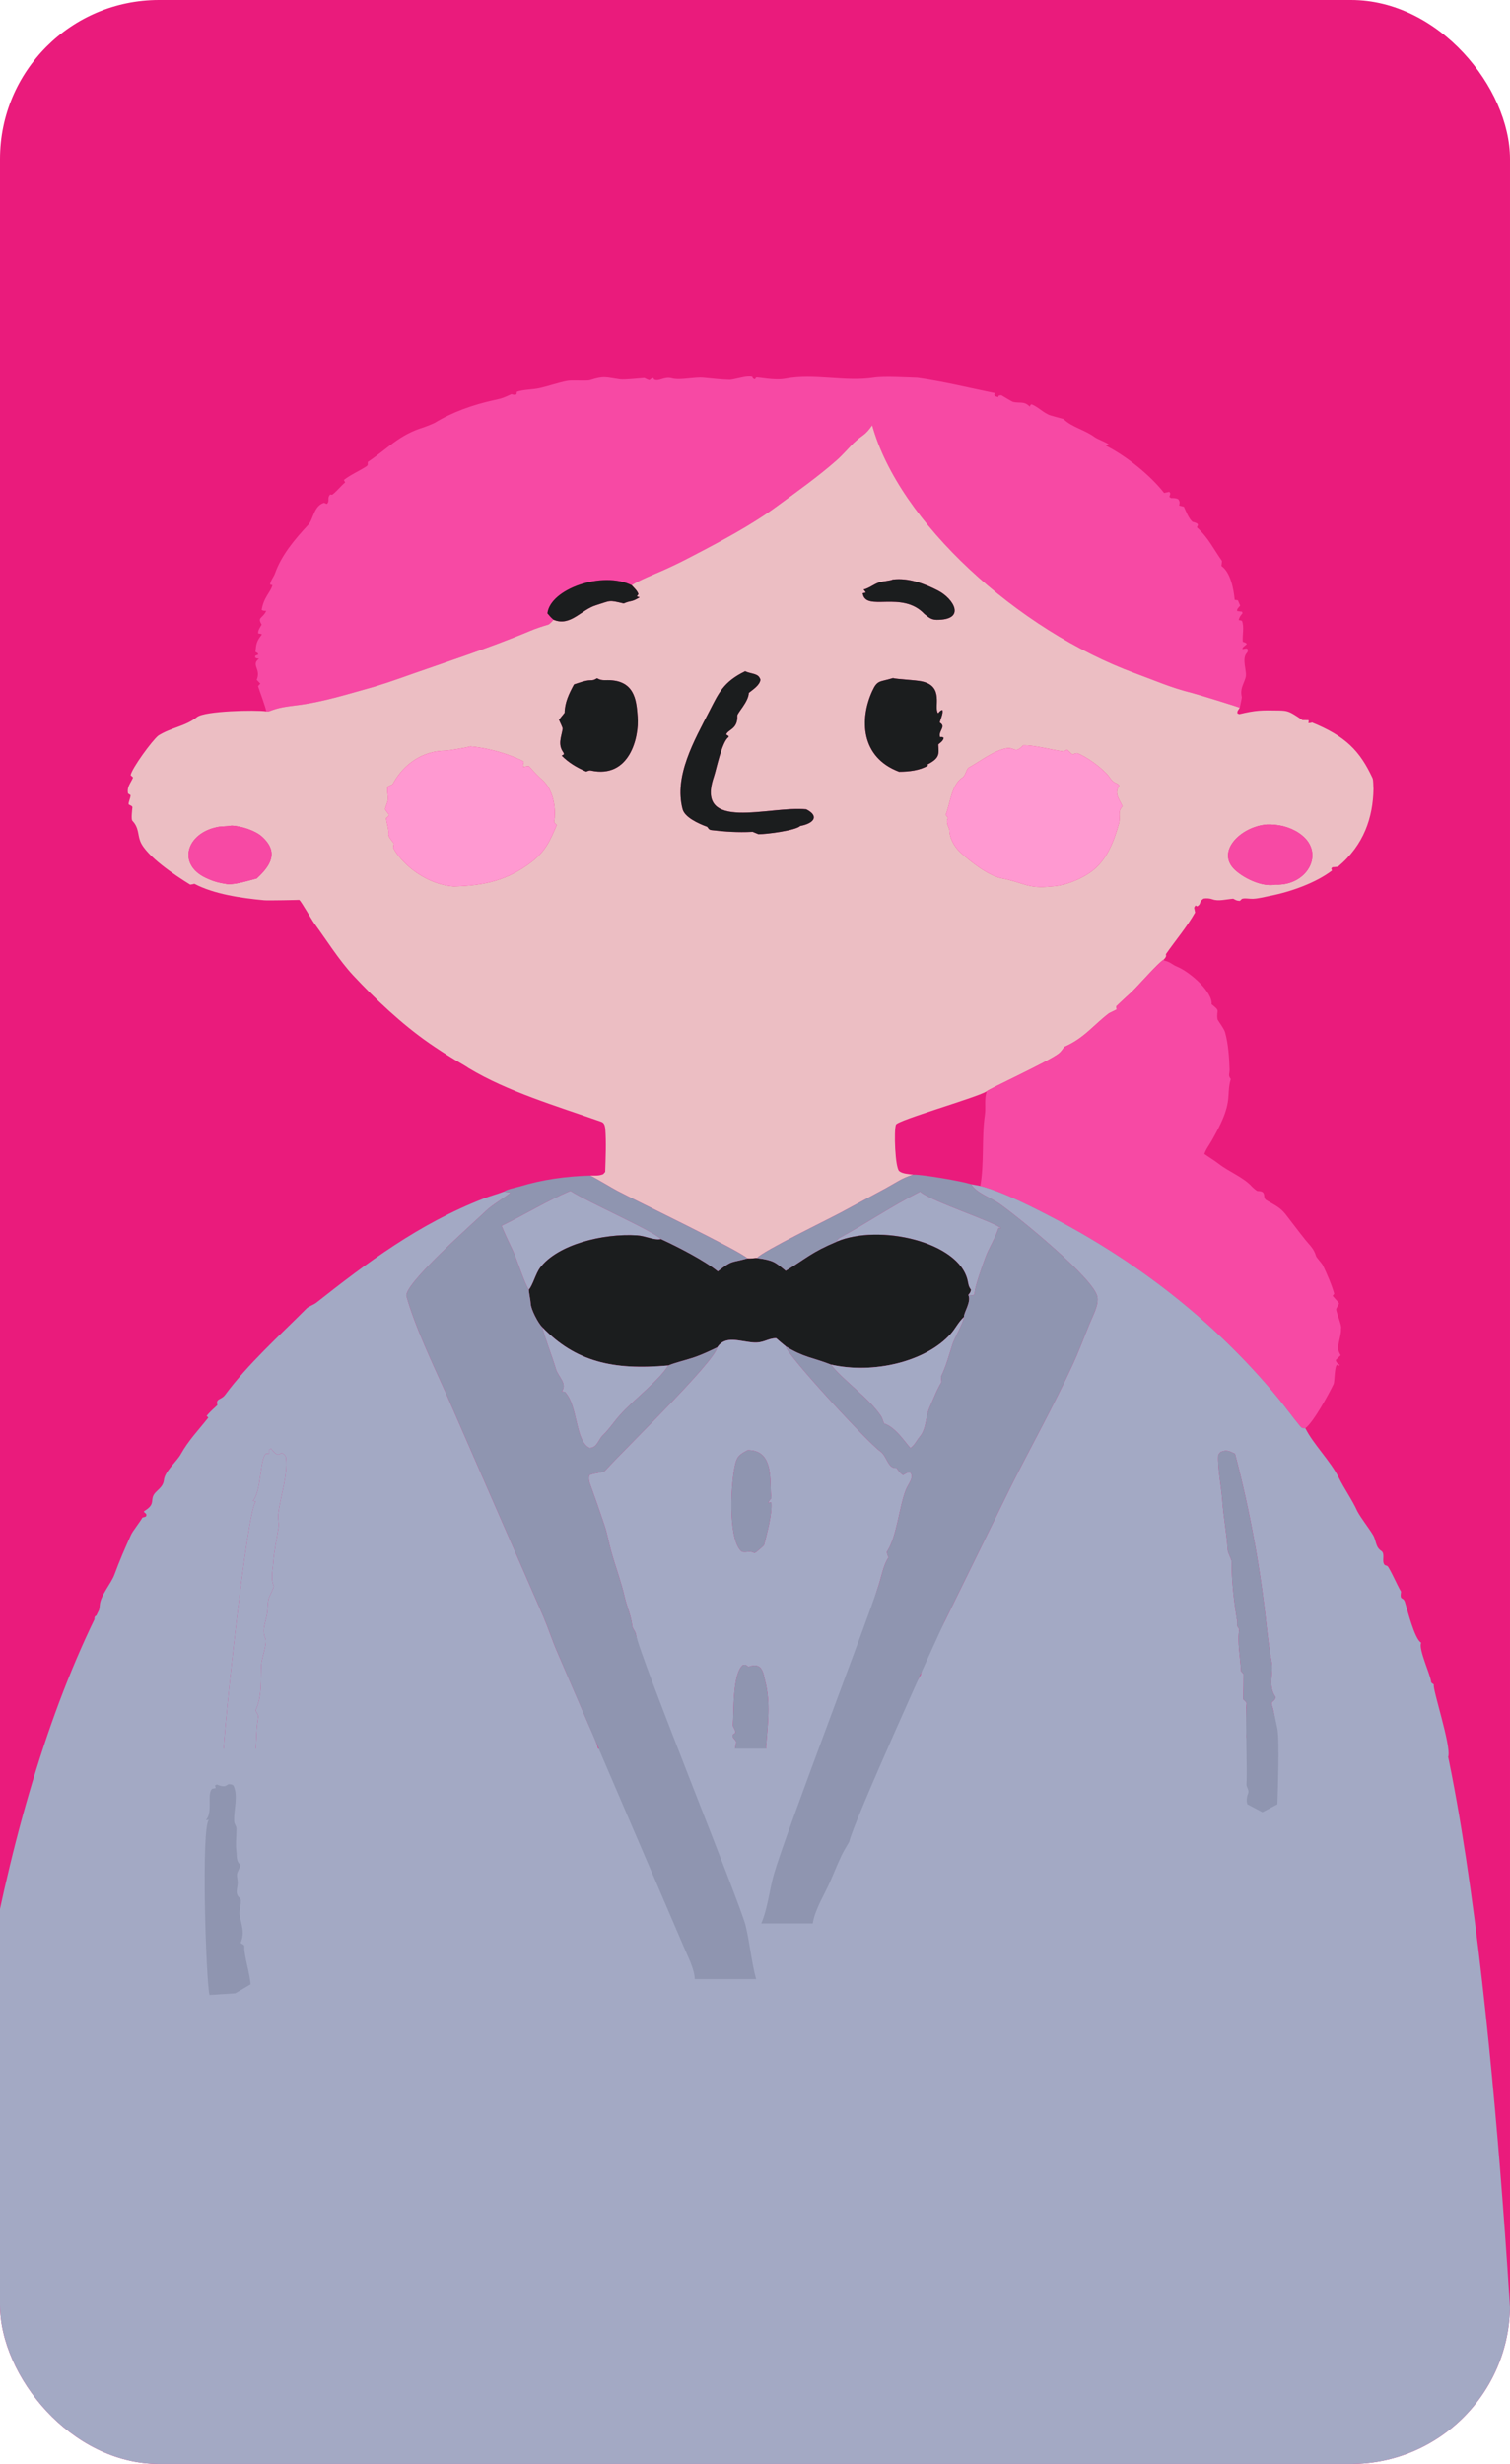 <?xml version="1.0" encoding="UTF-8"?> <svg xmlns="http://www.w3.org/2000/svg" width="190" height="310" viewBox="0 0 190 310" fill="none"><g clip-path="url(#clip0_5961_3277)"><rect width="190" height="310" rx="20" fill="#EA1B7C"></rect><g clip-path="url(#clip1_5961_3277)"><path d="M79.483 73.629C75.816 71.792 69.238 74.092 68.881 77.168C69.159 77.498 69.302 77.683 69.654 77.978C69.535 78.109 69.169 78.531 69 78.581C68.227 78.812 67.485 79.047 66.757 79.353C61.455 81.583 55.844 83.371 50.356 85.324C49.274 85.709 48.173 86.073 47.064 86.41C43.795 87.31 40.608 88.349 37.144 88.76C35.931 88.915 35.056 89.023 33.953 89.458C33.784 89.525 33.676 89.514 33.497 89.5C33.455 89.008 32.659 86.972 32.471 86.325C32.566 86.212 32.653 86.119 32.757 86.011C32.588 85.844 32.461 85.711 32.303 85.535L32.365 85.357C32.782 84.125 31.581 83.63 32.592 82.875C32.32 82.84 32.309 82.858 32.105 82.726L32.122 82.498L32.498 82.357C32.408 82.101 32.478 82.224 32.145 82.017C32.241 81.063 32.243 80.727 32.908 79.88L32.96 79.815C32.751 79.715 32.732 79.723 32.492 79.699C32.432 79.329 32.719 78.945 32.92 78.582C32.342 77.616 33.023 77.873 33.497 76.859C33.185 76.846 33.182 76.865 32.925 76.74C33.176 75.121 34.105 74.445 34.276 73.617L34.009 73.56C33.935 73.212 34.456 72.557 34.584 72.194C35.405 69.867 37.006 67.945 38.814 65.997C39.41 65.354 39.484 63.637 40.776 63.259L41.126 63.405C41.55 63.035 41.102 62.688 41.549 62.212L41.757 62.25C42.048 62.176 42.996 61.024 43.431 60.703C43.377 60.595 43.326 60.5 43.265 60.393C44.074 59.752 45.15 59.287 46.047 58.714C46.345 58.523 46.255 58.476 46.275 58.122C48.738 56.479 50.21 54.697 53.326 53.76C53.524 53.7 54.573 53.274 54.69 53.203C56.876 51.868 59.474 50.933 62.165 50.343C63.271 50.113 63.401 50.02 64.353 49.594C64.671 49.675 64.662 49.698 64.977 49.629L65.038 49.289C65.85 49.006 66.99 49.032 67.876 48.837C68.962 48.599 70.262 48.14 71.331 47.936C71.884 47.803 73.813 47.972 74.229 47.84C76.061 47.258 76.177 47.485 78.052 47.743C78.553 47.812 80.397 47.615 81.078 47.57C82.098 48.08 81.503 47.724 82.207 47.575L82.302 47.761C82.916 48.072 83.572 47.345 84.532 47.61C85.593 47.902 87.359 47.416 88.56 47.536C89.602 47.639 90.763 47.773 91.815 47.795C92.271 47.794 93.744 47.331 94.363 47.369C94.957 47.406 94.446 47.579 94.987 47.734L95.139 47.51C95.398 47.434 97.419 47.923 98.826 47.655C102.477 46.961 106.307 48.085 109.971 47.52C111.242 47.325 114.043 47.497 115.447 47.54C118.695 47.988 122.011 48.813 125.203 49.463C125.082 49.686 125.102 49.572 125.164 49.82C126.107 50.177 125.168 49.75 126.013 49.735C126.205 49.849 127.327 50.532 127.471 50.566C128.266 50.756 128.822 50.451 129.487 51.076L129.583 51.168C129.672 50.923 129.576 51.01 129.804 50.866C130.63 51.224 131.068 51.732 131.833 52.12C132.094 52.305 133.761 52.664 133.84 52.74C134.885 53.75 136.456 54.064 137.678 54.954C138.171 55.313 139.223 55.635 139.524 55.938L139.122 56.056C141.834 57.42 144.818 59.894 146.477 62.018C146.711 61.962 146.895 61.926 147.134 61.882C147.334 62.141 147.243 62.12 147.14 62.514L147.338 62.663C147.734 62.671 147.932 62.644 148.256 62.811C148.488 63.139 148.432 63.24 148.374 63.608C148.541 63.648 148.737 63.696 148.964 63.751C149.246 64.346 149.527 65.163 150.046 65.653C151.251 65.943 150.453 66.214 150.651 66.394C152.062 67.679 152.733 69.135 153.76 70.577C153.768 70.587 153.695 71.138 153.693 71.208C154.877 72.052 155.234 74.224 155.343 75.329L155.356 75.469L155.763 75.531L156.049 76.204C155.841 76.437 155.666 76.574 155.646 76.851C155.834 76.91 155.882 76.913 156.078 76.935L156.271 76.955L156.347 77.149C156.053 77.53 155.978 77.59 155.86 78.01C155.955 78.029 156.262 78.084 156.281 78.127C156.576 78.888 156.31 79.899 156.374 80.722C156.379 80.782 156.8 80.808 156.878 81.034C156.762 81.132 156.647 81.23 156.532 81.329C156.353 81.48 156.369 81.46 156.332 81.671L156.827 81.583L156.991 81.67C157.006 81.853 157.032 81.982 156.904 82.127C156.178 82.879 156.957 84.472 156.73 85.25C156.464 86.161 156.013 86.624 156.255 87.707C156.275 87.793 156.033 88.851 155.994 89.042C155.851 88.947 150.677 87.351 150.012 87.187C147.327 86.525 145.369 85.636 142.851 84.712C128.044 79.282 113.101 65.66 109.743 53.503C108.806 54.858 108.58 54.627 107.387 55.755C106.663 56.483 106.01 57.257 105.223 57.949C102.904 59.987 100.273 61.852 97.722 63.728C94.553 66.059 90.676 68.11 87.023 70.011C85.872 70.62 84.691 71.195 83.482 71.736C82.365 72.232 80.382 73.025 79.483 73.629Z" fill="#F749A4"></path><path d="M79.483 73.629C80.382 73.025 82.365 72.231 83.482 71.736C84.691 71.195 85.872 70.619 87.022 70.011C90.676 68.11 94.553 66.058 97.722 63.727C100.273 61.852 102.904 59.987 105.223 57.949C106.01 57.257 106.663 56.483 107.387 55.755C108.58 54.627 108.806 54.858 109.743 53.502C113.101 65.66 128.044 79.282 142.851 84.712C145.369 85.636 147.327 86.524 150.012 87.187C150.677 87.351 155.851 88.947 155.994 89.042C155.788 89.378 155.654 89.442 155.702 89.75L155.933 89.85C158.055 89.35 158.68 89.349 160.921 89.388C161.861 89.405 162.156 89.5 162.87 89.932C163.216 90.145 163.551 90.367 163.875 90.599L164.646 90.609C164.684 90.792 164.675 90.785 164.625 90.969C164.765 90.99 165.154 90.925 165.061 90.887C169.321 92.623 171.102 94.467 172.697 97.882C172.828 98.163 172.79 98.935 172.824 99.256C172.762 102.847 171.619 106.314 168.362 109.038C168.08 109.079 167.93 109.095 167.645 109.113L167.513 109.263L167.592 109.534C165.594 111.054 162.469 112.196 159.749 112.723C159.049 112.858 158.398 113.046 157.665 113.083C157.259 113.103 156.575 112.963 156.269 113.094L156.014 113.34C155.614 113.336 155.5 113.24 155.17 113.07C154.192 113.151 153.313 113.416 152.573 113.148C152.246 113.03 151.803 112.993 151.44 113.057C150.849 113.459 151.153 113.614 150.786 113.934C150.427 114.247 150.563 113.577 150.255 114.198C150.287 114.36 150.327 114.562 150.375 114.807C149.357 116.613 147.908 118.314 146.723 120.019C146.633 120.148 146.922 120.236 146.424 120.738C145.752 121.109 143.149 124.101 142.402 124.798C141.921 125.246 140.917 126.154 140.463 126.61C140.466 126.794 140.461 126.821 140.518 126.998C140.291 127.133 139.586 127.454 139.558 127.475C137.572 128.987 136.433 130.616 133.934 131.709C133.738 131.981 133.531 132.305 133.25 132.531C132 133.536 124.386 137.019 124.151 137.303C124.127 137.318 124.103 137.333 124.079 137.347C122.716 138.138 112.93 140.939 112.732 141.502C112.463 142.265 112.628 146.896 113.143 147.343C113.532 147.68 114.337 147.717 114.889 147.788C113.36 148.297 112.865 148.729 111.531 149.461L105.799 152.556C104.034 153.504 96.103 157.346 95.24 158.277C95.072 158.25 94.505 158.37 94.045 158.324C93.139 157.382 79.952 151.038 77.628 149.801C76.983 149.458 74.865 148.172 74.256 147.907C74.886 147.904 75.358 147.951 75.901 147.73C75.966 147.657 76.049 147.564 76.149 147.451C76.204 145.658 76.296 143.783 76.161 141.997C76.105 141.678 76.079 141.284 75.637 141.129C70.008 139.149 63.883 137.348 58.971 134.387C58.724 134.194 57.573 133.547 57.2 133.319C56.094 132.646 55.018 131.947 53.971 131.222C50.523 128.825 47.174 125.644 44.464 122.742C42.659 120.809 41.092 118.277 39.557 116.19C39.244 115.765 37.946 113.472 37.659 113.217C37.671 113.228 33.708 113.308 33.247 113.265C30.267 112.985 26.931 112.493 24.462 111.199C24.24 111.257 24.169 111.271 23.938 111.304C22.084 110.169 18.358 107.681 17.643 105.827C17.321 104.991 17.484 104.122 16.657 103.262C16.476 103.074 16.638 101.85 16.667 101.534C16.568 101.389 16.539 101.38 16.36 101.294L16.197 101.216C16.115 100.955 16.406 100.502 16.433 100.043L16.108 99.829C15.956 98.961 16.418 98.593 16.746 97.816L16.439 97.531C16.594 96.655 19.138 93.168 19.925 92.545C21.563 91.513 23.3 91.401 24.798 90.211C25.773 89.436 32.17 89.299 33.497 89.5C33.676 89.514 33.784 89.525 33.953 89.458C35.056 89.023 35.931 88.915 37.144 88.76C40.608 88.349 43.795 87.31 47.064 86.41C48.173 86.073 49.274 85.709 50.356 85.324C55.844 83.371 61.455 81.583 66.757 79.353C67.485 79.047 68.227 78.811 69 78.581C69.169 78.53 69.535 78.109 69.654 77.978C71.79 78.856 73.09 76.733 74.985 76.149C76.878 75.565 76.538 75.458 78.473 75.927C79.505 75.486 79.349 75.832 80.483 75.152L80.126 75.025L80.328 74.756C80.219 74.346 79.811 73.985 79.483 73.629ZM112.329 72.909C112.094 73.056 111.032 73.125 110.6 73.277C109.896 73.526 109.372 74 108.668 74.174C108.8 74.339 108.855 74.38 108.932 74.556L108.553 74.636C108.883 77.066 113.5 74.22 116.326 77.259C116.806 77.627 117.144 77.983 117.866 77.985C121.609 77.998 119.994 75.327 118.043 74.315C116.416 73.471 114.358 72.658 112.329 72.909ZM93.756 84.456C90.992 85.802 90.409 87.249 89.287 89.424C87.31 93.256 84.793 97.64 85.892 101.804C86.159 102.815 87.823 103.598 88.992 104.023C89.164 104.248 89.177 104.395 89.562 104.441C91.247 104.641 92.866 104.739 94.571 104.656L94.701 104.65C94.766 104.676 95.437 104.952 95.437 104.952C96.464 104.953 100.092 104.494 100.697 103.913C102.383 103.6 103.145 102.688 101.455 101.824C96.829 101.346 87.427 104.771 89.825 97.728C90.152 96.766 90.831 93.3 91.668 92.744L91.685 92.611L91.376 92.416C91.584 91.765 92.855 91.771 92.774 90.045C92.757 89.689 94.188 88.309 94.222 87.172C94.838 86.689 95.584 86.201 95.688 85.526C95.428 84.672 94.657 84.856 93.756 84.456ZM75.122 85.333C74.751 85.543 74.713 85.585 74.253 85.59C73.651 85.597 72.786 85.926 72.227 86.109C71.584 87.294 71.062 88.39 71.045 89.676L70.337 90.552C70.442 90.853 70.822 91.531 70.794 91.71C70.63 92.772 70.157 93.615 70.88 94.661C70.959 94.774 70.94 94.754 70.953 94.905L70.679 95.07C71.55 95.946 72.505 96.53 73.753 97.075C73.957 97.007 74.144 96.898 74.345 96.942C79.23 98.003 80.437 92.743 80.237 90.214C80.102 88.504 80.031 85.892 77.057 85.602C76.21 85.502 75.805 85.727 75.122 85.333ZM112.358 85.315C110.671 85.831 110.404 85.517 109.743 86.964C108.163 90.425 108.248 95.263 113.125 97.093C114.409 97.084 115.735 96.934 116.765 96.323L116.697 96.181C118.274 95.376 118.143 94.851 118.065 93.685C118.058 93.583 118.712 93.282 118.733 92.82C118.324 92.567 118.307 92.942 118.256 92.588C118.156 91.892 119.041 91.4 118.274 90.93C118.148 90.854 118.762 89.75 118.565 89.318C118.291 89.406 118.209 89.549 118.041 89.738C117.437 89.04 118.876 86.331 115.969 85.722C115.104 85.54 112.891 85.461 112.358 85.315ZM128.743 93.773C127.716 94.881 127.662 93.953 126.605 94.15C125.016 94.447 123.226 95.858 121.902 96.574C121.602 96.737 121.505 97.581 121.119 97.822C119.683 98.721 119.563 101.204 118.993 102.512C119.128 102.694 119.317 102.852 119.242 103.001C118.973 103.539 119.465 104.201 119.468 104.437C119.476 105.413 120.04 106.503 120.881 107.275C121.979 108.284 124.327 110.179 126.028 110.5C128.757 111.014 129.351 111.857 132.246 111.522C134.069 111.469 136.314 110.484 137.572 109.468C139.408 107.986 140.237 105.576 140.781 103.623C141.045 102.675 140.547 102.166 141.239 101.439C140.743 100.339 140.183 99.859 140.815 98.858C140.866 98.777 140.461 98.525 140.377 98.517C139.812 98.258 139.627 97.737 139.235 97.335C138.349 96.425 136.871 95.303 135.563 94.756C135.234 94.804 135.25 94.804 134.957 94.929C134.722 94.725 134.491 94.526 134.268 94.314L133.833 94.547C132.327 94.34 130.124 93.735 128.743 93.773ZM59.185 93.909L59.016 93.959C58.736 94.041 56.392 94.441 56.148 94.442C53.074 94.445 50.84 96.219 49.588 98.347C49.523 98.458 49.461 98.569 49.4 98.681L48.788 98.962C48.633 99.579 48.878 100.021 48.819 100.621C48.796 100.851 48.52 101.531 48.458 101.774C48.441 101.837 48.841 102.357 48.93 102.468C49.042 102.608 48.596 102.965 48.594 102.899C48.615 103.439 48.954 104.354 48.879 104.868C48.816 105.295 49.32 105.755 49.558 106.11C49.558 106.11 49.481 106.655 49.481 106.655C49.981 107.673 51.056 108.777 52.03 109.513C53.382 110.535 55.186 111.394 57.091 111.523C61.076 111.423 63.899 110.711 66.835 108.488C68.677 107.093 69.264 105.622 70.046 103.804C69.541 103.322 69.747 103.453 69.79 102.878C69.899 101.409 69.576 99.355 68.293 98.175C67.623 97.56 67.166 97.091 66.567 96.407C66.238 96.39 66.169 96.429 65.859 96.509C65.648 95.749 66.479 96.013 64.973 95.369C63.29 94.65 61.117 94.071 59.185 93.909ZM159.387 103.731C156.11 104.004 152.957 107.143 155.379 109.432C156.42 110.416 158.722 111.632 160.48 111.3C164.465 111.463 166.72 107.42 163.82 105.086C162.794 104.249 161.361 103.759 159.846 103.726C159.693 103.721 159.54 103.723 159.387 103.731ZM29.12 103.873C28.501 103.986 27.925 103.941 27.395 104.043C23.419 104.814 22.28 108.752 25.904 110.445C27.011 110.961 27.496 111.048 28.697 111.255C29.827 111.254 31.187 110.811 32.298 110.525C34.144 108.837 35.088 107.152 32.922 105.223C32.121 104.509 30.369 103.905 29.12 103.873Z" fill="#ECBEC3"></path><path d="M69.654 77.978C69.302 77.683 69.159 77.497 68.881 77.168C69.238 74.091 75.816 71.792 79.483 73.629C79.812 73.985 80.219 74.346 80.328 74.756L80.126 75.025L80.483 75.152C79.349 75.832 79.505 75.486 78.473 75.927C76.538 75.458 76.878 75.565 74.985 76.149C73.09 76.733 71.79 78.856 69.654 77.978Z" fill="#1B1D1E"></path><path d="M116.326 77.259C113.5 74.22 108.883 77.065 108.553 74.636L108.933 74.556C108.855 74.38 108.8 74.339 108.668 74.174C109.373 74 109.896 73.525 110.6 73.277C111.032 73.125 112.094 73.056 112.329 72.909C114.358 72.658 116.416 73.471 118.043 74.314C119.994 75.327 121.61 77.998 117.866 77.985C117.145 77.983 116.806 77.627 116.326 77.259Z" fill="#1B1D1E"></path><path d="M100.697 103.913C100.092 104.494 96.464 104.954 95.437 104.952C95.437 104.952 94.766 104.676 94.701 104.65L94.571 104.657C92.866 104.739 91.247 104.642 89.562 104.441C89.177 104.395 89.164 104.249 88.992 104.023C87.823 103.599 86.159 102.815 85.892 101.804C84.793 97.641 87.31 93.256 89.287 89.424C90.409 87.249 90.992 85.802 93.756 84.456C94.657 84.856 95.428 84.672 95.688 85.526C95.584 86.201 94.838 86.689 94.222 87.172C94.188 88.309 92.757 89.689 92.774 90.045C92.855 91.771 91.584 91.765 91.376 92.416L91.685 92.611L91.668 92.744C90.831 93.3 90.152 96.766 89.825 97.728C87.427 104.771 96.829 101.346 101.455 101.825C103.145 102.688 102.382 103.6 100.697 103.913Z" fill="#1B1D1E"></path><path d="M73.753 97.075C72.505 96.53 71.551 95.946 70.679 95.07L70.953 94.905C70.941 94.754 70.959 94.775 70.88 94.661C70.157 93.615 70.63 92.772 70.794 91.71C70.822 91.531 70.442 90.854 70.337 90.552L71.045 89.676C71.063 88.39 71.585 87.294 72.227 86.109C72.787 85.926 73.651 85.597 74.253 85.59C74.713 85.585 74.752 85.543 75.122 85.334C75.805 85.727 76.21 85.502 77.057 85.602C80.031 85.893 80.102 88.504 80.237 90.215C80.437 92.743 79.23 98.003 74.345 96.942C74.145 96.898 73.957 97.007 73.753 97.075Z" fill="#1B1D1E"></path><path d="M113.125 97.093C108.249 95.263 108.163 90.425 109.743 86.964C110.404 85.517 110.671 85.831 112.358 85.315C112.891 85.461 115.104 85.54 115.969 85.722C118.877 86.331 117.437 89.04 118.041 89.738C118.209 89.549 118.291 89.406 118.565 89.318C118.763 89.75 118.149 90.854 118.274 90.93C119.041 91.4 118.156 91.892 118.256 92.588C118.307 92.942 118.324 92.567 118.733 92.82C118.712 93.282 118.058 93.583 118.065 93.685C118.143 94.851 118.274 95.376 116.697 96.181L116.765 96.323C115.735 96.934 114.409 97.084 113.125 97.093Z" fill="#1B1D1E"></path><path d="M132.246 111.522C129.351 111.857 128.757 111.014 126.028 110.5C124.327 110.179 121.979 108.284 120.881 107.275C120.04 106.504 119.476 105.413 119.468 104.437C119.465 104.201 118.973 103.539 119.242 103.001C119.317 102.852 119.128 102.694 118.993 102.512C119.563 101.204 119.682 98.721 121.119 97.823C121.505 97.581 121.602 96.737 121.902 96.574C123.226 95.858 125.016 94.447 126.605 94.151C127.662 93.954 127.716 94.882 128.743 93.773C130.124 93.735 132.327 94.34 133.833 94.547L134.268 94.314C134.491 94.526 134.722 94.725 134.957 94.93C135.249 94.805 135.234 94.805 135.563 94.757C136.871 95.304 138.349 96.425 139.235 97.335C139.627 97.738 139.812 98.258 140.377 98.517C140.461 98.526 140.866 98.777 140.815 98.858C140.183 99.86 140.743 100.339 141.239 101.439C140.547 102.167 141.045 102.675 140.781 103.623C140.237 105.576 139.408 107.986 137.572 109.468C136.314 110.484 134.069 111.47 132.246 111.522Z" fill="#FF99D1"></path><path d="M57.091 111.523C55.186 111.394 53.382 110.535 52.03 109.513C51.056 108.777 49.98 107.673 49.481 106.655C49.481 106.655 49.558 106.109 49.558 106.109C49.32 105.755 48.816 105.295 48.879 104.867C48.954 104.354 48.615 103.439 48.594 102.899C48.596 102.965 49.042 102.608 48.93 102.468C48.841 102.356 48.441 101.837 48.458 101.773C48.52 101.531 48.796 100.851 48.819 100.621C48.878 100.021 48.633 99.579 48.788 98.962L49.4 98.68C49.461 98.569 49.523 98.458 49.588 98.347C50.84 96.219 53.074 94.445 56.148 94.442C56.392 94.441 58.736 94.041 59.016 93.959L59.185 93.909C61.117 94.071 63.29 94.65 64.973 95.369C66.479 96.013 65.648 95.749 65.859 96.509C66.169 96.429 66.238 96.39 66.567 96.407C67.166 97.091 67.623 97.559 68.293 98.175C69.576 99.355 69.899 101.409 69.79 102.878C69.747 103.453 69.541 103.322 70.046 103.804C69.264 105.622 68.677 107.093 66.835 108.488C63.899 110.711 61.075 111.423 57.091 111.523Z" fill="#FF99D1"></path><path d="M160.48 111.3C158.722 111.632 156.421 110.416 155.38 109.432C152.957 107.143 156.11 104.004 159.388 103.731C159.54 103.723 159.693 103.722 159.846 103.726C161.361 103.759 162.795 104.249 163.821 105.086C166.72 107.421 164.465 111.463 160.48 111.3Z" fill="#F749A4"></path><path d="M28.698 111.255C27.496 111.048 27.011 110.962 25.904 110.445C22.28 108.752 23.419 104.814 27.395 104.043C27.925 103.941 28.501 103.986 29.12 103.873C30.369 103.905 32.122 104.509 32.922 105.223C35.088 107.152 34.144 108.837 32.298 110.525C31.187 110.811 29.827 111.254 28.698 111.255Z" fill="#F749A4"></path><path d="M133.934 131.709C136.433 130.616 137.572 128.987 139.558 127.475C139.586 127.454 140.291 127.133 140.518 126.998C140.461 126.821 140.466 126.794 140.463 126.61C140.917 126.155 141.921 125.246 142.402 124.798C143.15 124.101 145.752 121.109 146.424 120.738L146.494 120.851L146.626 120.887C147.349 121.086 147.421 121.331 148.1 121.615C149.819 122.334 152.592 124.827 152.454 126.349C153.652 127.305 153.02 126.977 153.198 128.243C153.217 128.37 154.009 129.39 154.14 129.856C154.552 131.317 154.673 133.055 154.714 134.553C154.729 135.106 154.492 135.299 154.87 135.762C154.644 136.46 154.617 137.201 154.576 137.924C154.464 139.893 153.495 141.662 152.498 143.452C152.208 143.973 151.696 144.653 151.544 145.187C152.151 145.612 152.803 146.003 153.362 146.436C154.664 147.443 156.476 148.122 157.533 149.297C157.651 149.429 158.129 149.842 158.224 149.843C159.487 149.853 158.773 150.62 159.337 150.997C160.424 151.644 161.067 151.883 161.778 152.793C162.591 153.834 163.398 154.927 164.226 155.959C164.82 156.699 165.318 157.078 165.599 158.032C165.667 158.262 166.363 158.954 166.476 159.238C166.936 160.172 167.633 161.821 167.881 162.781L167.682 163.03C168.688 164.246 168.605 163.72 168.145 164.656C168.021 164.909 168.895 166.748 168.739 167.178C168.797 168.232 168.081 169.378 168.547 170.244C168.594 170.333 168.642 170.421 168.692 170.508L168.075 171.115C168.141 171.443 168.278 171.502 168.595 171.758L168.455 171.82L168.224 171.702C167.881 172.064 167.963 173.794 167.796 174.149C167.262 175.288 165.267 178.95 164.249 179.686C163.823 179.709 163.783 179.636 163.539 179.358C162.612 178.231 161.734 177.012 160.811 175.889C153.577 167.096 144.253 159.427 132.984 153.457C130.552 152.169 126.246 149.936 123.344 149.208C123.858 146.492 123.51 143.117 123.917 140.33C124.073 139.257 123.816 138.413 124.151 137.303C124.386 137.019 132 133.536 133.25 132.531C133.531 132.305 133.738 131.981 133.934 131.709Z" fill="#F749A4"></path><path d="M122.194 148.988L123.344 149.208C126.246 149.936 130.552 152.169 132.984 153.457C144.253 159.427 153.577 167.097 160.811 175.89C161.734 177.012 162.612 178.231 163.539 179.358C163.783 179.637 163.823 179.71 164.249 179.686C165.224 181.67 167.42 183.814 168.453 185.905C169.148 187.309 170.157 188.725 170.802 190.159C171.331 191.11 172.172 192.153 172.749 193.095C173.209 193.851 173.035 194.617 173.808 195.13C174.266 195.435 173.942 196.21 174.1 196.666C174.259 197.124 174.476 196.809 174.702 197.191C175.303 198.2 175.705 199.227 176.287 200.251C176.1 201.47 176.539 200.812 176.785 201.578C177.057 202.43 178.01 206.297 178.827 206.672C178.442 207.483 180.002 210.664 180.084 211.659C180.088 211.705 180.348 211.891 180.415 211.937C180.221 212.479 182.609 219.608 182.234 221H160.735C160.781 219.326 160.663 217.652 160.382 215.991C160.327 215.663 160.211 215.021 160.102 214.722C159.794 213.883 160.304 214.274 160.517 213.533C159.487 212.109 160.28 210.554 159.995 209.053C159.716 207.583 159.548 206.166 159.383 204.691C158.615 197.375 157.285 190.099 155.4 182.897C154.665 182.565 154.353 182.346 153.561 182.689C153.539 182.716 153.29 183.039 153.29 183.04C153.173 184.543 153.685 187.194 153.783 188.593C153.95 190.994 154.319 192.645 154.474 194.981C154.505 195.44 154.982 196.181 154.98 196.491C154.964 198.801 155.223 201.09 155.577 203.376C155.609 203.589 155.473 203.516 155.683 203.793C155.661 204.271 155.556 204.57 155.935 204.95C155.649 206.583 156.079 208.559 156.152 210.25L156.472 210.619C156.471 211.614 156.456 212.808 156.426 213.786L156.492 213.846C156.604 213.95 156.872 214.18 156.853 214.315C156.671 215.684 156.971 217.042 156.838 218.417C156.791 218.9 157.259 219.172 157.02 219.717C156.869 220.059 156.816 220.65 156.96 221H111.265C111.554 219.167 112.795 217.296 113.544 215.531C113.983 214.498 114.413 213.457 114.893 212.435C115.166 211.854 115.538 211.288 115.857 210.721C116.331 208.344 117.82 206.176 118.91 203.906L127.221 186.969C129.782 181.88 132.583 176.867 134.957 171.724C135.753 170.001 136.399 168.246 137.113 166.502C137.513 165.524 138.282 164.16 138.073 163.134C137.612 160.864 128.494 153.402 125.822 151.49C124.691 150.681 123.005 150.168 122.274 149.106L122.194 148.988Z" fill="#A3A9C4"></path><path d="M6.828 221C6.733 220.726 6.567 220.61 6.341 220.369C7.238 217.564 7.946 214.587 9.263 211.876C9.384 211.627 9.272 211.576 9.132 211.356C9.562 210.388 10.645 206.323 11.12 206.036L11.339 206.204L11.436 206.172C11.42 205.697 11.413 205.33 11.447 204.853C12.547 203.843 11.577 203.881 12 203.312L12.269 203.26C12.441 203.085 12.535 202.2 12.556 201.926C12.651 200.705 13.981 199.241 14.399 198.106C15.034 196.384 15.729 194.756 16.506 193.062C16.701 192.637 17.65 191.435 17.919 190.933C18.083 190.885 18.224 190.844 18.342 190.811C18.679 190.353 17.843 190.305 18.202 190.082C19.433 189.324 19.009 188.895 19.266 188.232C19.539 187.526 20.509 187.238 20.623 186.224C20.725 185.115 22.238 183.878 22.749 182.956C23.705 181.232 24.986 179.914 26.215 178.352L25.998 178.137C26.419 177.627 26.847 177.248 27.351 176.783C27.107 175.916 27.833 176.148 28.307 175.511C31.212 171.599 35.035 168.176 38.594 164.604C38.833 164.365 39.469 164.16 39.816 163.887C46.106 158.924 52.683 153.973 60.872 150.784C61.65 150.481 62.62 150.222 63.367 149.931L64.116 150.013L64.174 150.125C63.392 150.74 61.892 151.63 61.2 152.3C59.589 153.861 50.731 161.614 51.15 163.098C52.213 166.872 54.434 171.551 56.063 175.168L68.365 203.366C68.976 204.804 69.453 206.29 70.061 207.708L73.967 216.773C74.474 217.987 75.312 219.567 75.411 220.841L75.425 221H32.07C32.301 219.542 32.197 217.828 32.443 216.35C32.538 215.781 32.495 215.832 32.231 215.339L32.159 215.208C33.022 213.247 32.76 211.425 32.883 209.38C32.929 208.62 33.649 206.727 33.385 206.128C32.855 204.928 33.602 203.791 33.658 202.537C33.68 202.134 33.704 201.594 33.787 201.204C33.821 200.917 34.508 199.716 34.441 199.553C34.038 198.561 34.307 197.659 34.378 196.647C34.485 195.119 34.829 193.645 35.05 192.132C35.133 191.563 34.903 190.935 35.03 190.356C35.325 188.084 36.215 185.692 35.986 183.418C35.956 183.124 35.746 182.94 35.446 182.795C35.258 182.93 35.221 182.93 34.983 183.016C34.559 182.883 34.379 182.569 34.117 182.259L33.887 182.361L33.888 182.93L33.475 182.879C32.674 183.496 32.903 187.652 31.824 188.814L32.186 188.925C31.121 189.645 28.132 217.744 28.099 221H6.828Z" fill="#A3A9C4"></path><path d="M32.07 221C32.301 219.542 32.197 217.828 32.443 216.35C32.538 215.781 32.495 215.832 32.231 215.339L32.159 215.208C33.022 213.247 32.76 211.425 32.883 209.38C32.929 208.62 33.649 206.727 33.385 206.128C32.855 204.928 33.602 203.791 33.658 202.537C33.68 202.134 33.704 201.594 33.787 201.204C33.821 200.917 34.508 199.716 34.441 199.553C34.038 198.561 34.307 197.659 34.378 196.647C34.485 195.119 34.829 193.645 35.05 192.132C35.133 191.563 34.903 190.935 35.03 190.356C35.325 188.084 36.215 185.692 35.986 183.418C35.956 183.124 35.746 182.94 35.446 182.795C35.258 182.93 35.221 182.93 34.983 183.016C34.559 182.883 34.379 182.569 34.117 182.259L33.887 182.361L33.888 182.93L33.475 182.879C32.674 183.496 32.903 187.652 31.824 188.814L32.186 188.925C31.121 189.645 28.132 217.744 28.099 221H32.07Z" fill="#A3A9C4"></path><path d="M83.183 155.899C82.329 156.097 81.278 155.497 80.132 155.428C75.859 155.168 70.178 156.569 67.967 159.492C67.405 160.234 67.052 161.688 66.548 162.263C66.09 161.73 64.967 158.255 64.546 157.378C64.19 156.636 63.389 154.957 63.115 154.22C65.948 152.849 68.827 151.071 71.765 149.827C74.174 151.345 81.921 154.72 83.183 155.899Z" fill="#A3A9C4"></path><path d="M105.271 156.217C105.324 156.092 105.419 155.872 105.568 155.791C109.011 153.915 112.262 151.701 115.773 149.922L115.896 150.02C117.385 151.198 125.223 153.775 125.94 154.524L125.849 154.549L125.652 154.478C125.238 155.802 124.437 156.99 124.002 158.177C123.673 159.07 122.566 162.106 122.631 162.807L122.417 162.977L121.832 162.915C122.058 162.626 122.096 162.6 122.171 162.278C121.841 161.804 121.861 161.599 121.749 161.099C120.651 156.211 110.61 153.958 105.271 156.217Z" fill="#A3A9C4"></path><path d="M66.548 162.263C67.052 161.688 67.405 160.234 67.966 159.492C70.178 156.569 75.859 155.168 80.132 155.428C81.278 155.497 82.328 156.097 83.183 155.899C85.301 156.872 88.642 158.585 90.32 159.958C92.205 158.485 91.927 158.92 94.045 158.324C94.505 158.37 95.072 158.25 95.24 158.277C97.3 158.567 97.468 158.735 98.867 159.886C101.435 158.322 102.124 157.533 105.271 156.217C110.61 153.958 120.651 156.211 121.748 161.099C121.861 161.599 121.841 161.804 122.171 162.278C122.096 162.6 122.058 162.626 121.832 162.915C122.272 163.757 121.232 165.168 121.292 165.688C120.569 166.359 120.252 167.109 119.628 167.814C116.541 171.293 109.935 172.913 104.547 171.68C102.168 170.755 101.217 170.817 98.891 169.408C98.473 169.069 98.064 168.723 97.665 168.37C96.6 168.368 96.096 169.009 94.771 168.904C93.02 168.766 91.261 167.969 90.255 169.515C89.198 170.019 88.243 170.483 87.085 170.855C86.106 171.168 85.014 171.422 84.083 171.796C77.145 172.43 72.398 171.314 68.234 166.976C67.703 166.477 66.803 164.707 66.782 164.035C66.77 163.648 66.528 162.544 66.548 162.263Z" fill="#1B1D1E"></path><path d="M104.547 171.68C109.935 172.913 116.541 171.293 119.628 167.813C120.252 167.109 120.57 166.359 121.292 165.688C121.266 166.34 120.101 168.335 119.857 169.098C119.421 170.467 119.054 171.87 118.411 173.19C118.431 173.419 118.451 173.648 118.471 173.877C117.852 174.893 117.493 175.932 117.021 176.95C116.41 178.266 116.616 179.689 115.737 180.746C115.345 181.22 115.061 181.849 114.577 182.174C114.337 182.113 112.784 179.547 111.257 179.107C111.047 178.73 111.109 178.533 110.796 178.075C109.277 175.851 106.076 173.649 104.547 171.68Z" fill="#A3A9C4"></path><path d="M84.083 171.796C82.904 173.716 79.682 176.148 78.07 177.967C77.274 178.827 76.7 179.771 75.834 180.6C75.308 181.104 75.136 182.151 74.196 182.172C72.351 181.339 72.754 176.842 71.068 175.109L70.689 175.067C71.42 174.055 70.25 173.247 69.95 172.247C69.425 170.492 68.698 168.735 68.234 166.976C72.398 171.314 77.145 172.43 84.083 171.796Z" fill="#A3A9C4"></path><path d="M98.891 169.408C98.755 170.181 109.262 181.573 110.747 182.586C111.616 183.179 111.717 184.83 112.8 184.684C113.022 184.975 113.283 185.401 113.637 185.571C114.068 185.345 114.075 185.261 114.514 185.239C115.092 185.838 114.285 186.679 113.994 187.409C113.12 189.601 112.879 193.293 111.581 195.262C111.645 195.572 111.664 195.647 111.803 195.939L111.73 196.054C111.129 197.009 110.905 198.388 110.555 199.458C108.906 204.502 107.861 209.676 106.392 214.754C105.816 216.746 105.607 219.091 104.785 221H96.517C96.505 220.588 96.362 220.11 96.394 219.712C96.613 216.98 96.982 214.19 96.275 211.481C96.049 210.618 95.978 209.009 94.179 209.71L93.796 209.449L93.494 209.471C92.12 210.556 92.357 215.489 92.219 217.015C92.192 217.318 92.537 217.515 92.527 218.037C91.654 218.436 92.708 218.883 92.638 219.236C92.503 219.924 92.365 220.294 92.399 221H83.142C82.57 218.961 82.33 216.336 81.813 214.244C81.113 211.416 80.525 208.498 80.025 205.646C79.943 205.177 79.599 204.947 79.557 204.546C79.426 203.313 78.882 202.147 78.604 200.939C78.157 199.001 77.45 197.117 76.912 195.202C76.594 194.068 76.437 193.03 76.051 191.878C75.457 190.107 74.843 188.347 74.205 186.584C74.1 186.294 74.071 185.921 74.153 185.624C74.52 185.323 75.89 185.314 76.144 185.027C78.309 182.586 89.926 171.37 90.255 169.515C91.261 167.97 93.02 168.766 94.771 168.904C96.096 169.009 96.6 168.369 97.665 168.37C98.065 168.723 98.473 169.07 98.891 169.408ZM94.088 182.45C93.091 182.966 92.77 183.194 92.528 184.147C91.97 186.342 91.546 193.35 93.209 195.106C93.301 195.205 93.449 195.264 93.609 195.267C94.279 195.284 94.2 195.092 94.932 195.375C95.064 195.316 95.129 195.307 95.206 195.224C95.376 195.091 96.122 194.48 96.155 194.342C96.534 192.765 97.156 190.647 97.056 189.067L96.911 189.024L96.691 189.11C96.661 188.854 97.071 188.536 97.059 188.466C96.763 186.765 97.592 182.409 94.088 182.45Z" fill="#A3A9C4"></path><path d="M95.206 195.224C95.129 195.307 95.064 195.316 94.932 195.375C94.2 195.092 94.279 195.284 93.609 195.267C93.449 195.264 93.301 195.205 93.209 195.106C91.546 193.35 91.97 186.342 92.528 184.147C92.77 183.194 93.091 182.966 94.088 182.45C97.592 182.409 96.763 186.765 97.059 188.466C97.071 188.536 96.661 188.854 96.691 189.11L96.911 189.024L97.056 189.067C97.156 190.647 96.534 192.765 96.155 194.342C96.122 194.48 95.376 195.091 95.206 195.224Z" fill="#8F95B0"></path><path d="M92.399 221C92.365 220.294 92.503 219.924 92.638 219.235C92.708 218.882 91.653 218.436 92.527 218.037C92.537 217.515 92.192 217.318 92.219 217.014C92.357 215.488 92.12 210.555 93.494 209.471L93.796 209.449L94.178 209.709C95.978 209.008 96.049 210.617 96.275 211.48C96.982 214.189 96.613 216.979 96.394 219.712C96.362 220.11 96.505 220.588 96.517 221L95.5 222H94.5H93L92.399 221Z" fill="#8F95B0"></path></g><path d="M12 203.5C21.5 184 24.5 180.5 24.5 180.5L22.5 220H161L166.5 183.5C166.5 183.5 179 206 182 220C189.168 253.45 191.371 317 191.371 317L100.371 376L-6.682 357.993C-6.682 357.993 -14.253 257.388 12 203.5Z" fill="#A3A9C4"></path><path d="M26.362 250.995C25.9 249.067 25.298 229.668 26.293 228.958L25.9 228.989C26.843 228.015 25.971 225.627 26.709 225.049L27.144 224.968L27.057 224.633L27.279 224.511C27.598 224.624 27.833 224.76 28.293 224.725C28.527 224.61 28.565 224.601 28.74 224.471C29.073 224.475 29.319 224.528 29.395 224.693C29.979 225.971 29.42 227.62 29.461 229.038C29.417 229.413 29.751 229.722 29.752 230.08C29.754 231.031 29.621 231.992 29.743 232.921C29.824 233.537 29.682 234.14 30.251 234.617C30.345 234.695 29.816 235.587 29.825 235.766C29.798 236.018 29.855 236.343 29.894 236.585C30.027 237.34 29.425 238.21 30.158 238.775C30.523 239.058 30.065 240.367 30.134 240.827C30.317 242.065 30.866 243.069 30.27 244.456L30.365 244.514C30.714 244.733 30.751 244.692 30.739 245.053C30.709 245.99 31.536 248.74 31.518 249.662L29.611 250.784L26.362 250.995Z" fill="#8F95B0"></path><path d="M155.683 203.793C155.473 203.516 155.609 203.589 155.577 203.376C155.223 201.09 154.964 198.801 154.98 196.491C154.982 196.181 154.505 195.44 154.474 194.981C154.319 192.645 153.95 190.994 153.783 188.593C153.685 187.194 153.173 184.542 153.29 183.04C153.29 183.04 153.539 182.716 153.561 182.689C154.353 182.345 154.665 182.565 155.4 182.897C157.285 190.098 158.615 197.375 159.383 204.691C159.548 206.166 159.716 207.582 159.995 209.053C160.28 210.554 159.487 212.108 160.517 213.533C160.304 214.274 159.794 213.883 160.102 214.722C160.211 215.021 160.681 217.172 160.735 217.5C161.016 219.161 160.781 225.326 160.735 227L158.847 228L156.96 227C156.816 226.65 156.869 226.059 157.02 225.717C157.259 225.172 156.791 224.9 156.838 224.417C156.971 223.041 156.671 215.684 156.853 214.315C156.872 214.18 156.604 213.949 156.492 213.846L156.426 213.786C156.456 212.808 156.471 211.614 156.472 210.619L156.152 210.25C156.079 208.559 155.649 206.583 155.935 204.95C155.556 204.57 155.661 204.271 155.683 203.793Z" fill="#8F95B0"></path><path d="M114.89 147.788C116.191 147.773 120.95 148.596 122.194 148.988L122.274 149.106C123.005 150.168 124.691 150.681 125.822 151.49C128.494 153.402 137.612 160.863 138.073 163.133C138.282 164.16 137.513 165.524 137.113 166.502C136.399 168.246 135.753 170.001 134.957 171.724C132.583 176.867 129.782 181.88 127.221 186.968L118.91 203.905C117.82 206.176 107.331 229.344 106.857 231.721C106.538 232.288 106.166 232.854 105.893 233.434C105.413 234.457 104.983 235.498 104.544 236.531C103.795 238.296 102.554 240.167 102.265 242H95.785C96.607 240.091 96.817 237.746 97.392 235.754C98.861 230.676 108.906 204.502 110.555 199.457C110.905 198.387 111.129 197.009 111.73 196.054L111.803 195.939C111.664 195.647 111.645 195.572 111.581 195.262C112.879 193.292 113.12 189.601 113.994 187.409C114.285 186.679 115.092 185.838 114.514 185.239C114.075 185.261 114.068 185.345 113.637 185.571C113.283 185.401 113.022 184.975 112.8 184.684C111.717 184.83 111.616 183.178 110.747 182.585C109.262 181.573 98.755 170.181 98.891 169.408C101.217 170.817 102.168 170.755 104.547 171.68C106.076 173.649 109.277 175.851 110.796 178.075C111.109 178.533 111.047 178.73 111.257 179.107C112.784 179.547 114.337 182.113 114.577 182.174C115.061 181.849 115.345 181.22 115.737 180.746C116.616 179.689 116.41 178.266 117.021 176.95C117.493 175.932 117.852 174.893 118.471 173.877C118.451 173.648 118.431 173.419 118.411 173.19C119.054 171.871 119.421 170.467 119.857 169.098C120.101 168.335 121.266 166.34 121.292 165.688C121.232 165.168 122.273 163.756 121.832 162.915L122.417 162.977L122.631 162.807C122.566 162.106 123.673 159.07 124.001 158.177C124.437 156.99 125.238 155.802 125.652 154.478L125.849 154.549L125.94 154.524C125.223 153.775 117.385 151.198 115.896 150.02L115.773 149.922C112.262 151.701 109.011 153.915 105.567 155.791C105.419 155.872 105.324 156.092 105.271 156.217C102.124 157.533 101.435 158.322 98.867 159.886C97.468 158.735 97.3 158.567 95.24 158.277C96.103 157.346 104.034 153.504 105.8 152.556L111.531 149.461C112.865 148.729 113.36 148.297 114.89 147.788Z" fill="#8F95B0"></path><path d="M63.367 149.931C63.934 149.57 64.754 149.469 65.446 149.26C68.299 148.397 71.166 147.998 74.256 147.907C74.865 148.172 76.983 149.458 77.629 149.801C79.952 151.038 93.139 157.382 94.045 158.324C91.927 158.92 92.205 158.485 90.32 159.957C88.642 158.585 85.301 156.872 83.183 155.899C81.921 154.72 74.174 151.345 71.765 149.826C68.827 151.07 65.948 152.848 63.115 154.22C63.389 154.957 64.19 156.635 64.546 157.377C64.967 158.255 66.09 161.73 66.548 162.263C66.528 162.544 66.77 163.648 66.782 164.035C66.803 164.707 67.703 166.476 68.234 166.976C68.698 168.735 69.425 170.492 69.95 172.247C70.25 173.247 71.421 174.055 70.69 175.067L71.069 175.109C72.754 176.841 72.351 181.339 74.196 182.172C75.137 182.151 75.308 181.104 75.834 180.6C76.7 179.771 77.274 178.827 78.07 177.967C79.682 176.148 82.904 173.716 84.083 171.796C85.014 171.422 86.106 171.168 87.085 170.855C88.243 170.483 89.198 170.018 90.255 169.514C89.926 171.37 78.309 182.585 76.144 185.027C75.89 185.313 74.52 185.323 74.153 185.623C74.071 185.921 74.1 186.294 74.205 186.583C74.843 188.346 75.457 190.106 76.051 191.877C76.437 193.03 76.594 194.068 76.912 195.201C77.45 197.117 78.157 199.001 78.604 200.939C78.882 202.147 79.426 203.312 79.557 204.546C79.599 204.947 79.943 205.177 80.025 205.646C80.525 208.498 93.113 239.415 93.813 242.243C94.33 244.335 94.57 246.96 95.142 249H87.425L87.411 248.841C87.312 247.567 86.474 245.987 85.967 244.773L70.061 207.708C69.453 206.29 68.976 204.803 68.365 203.366L56.063 175.167C54.434 171.551 52.213 166.872 51.15 163.098C50.731 161.614 59.589 153.86 61.2 152.3C61.892 151.63 63.392 150.74 64.174 150.125L64.116 150.013L63.367 149.931Z" fill="#8F95B0"></path></g><defs><clipPath id="clip0_5961_3277"><rect width="190" height="310" rx="20" fill="white"></rect></clipPath><clipPath id="clip1_5961_3277"><rect width="217" height="217" fill="white" transform="translate(-14 4)"></rect></clipPath></defs></svg> 